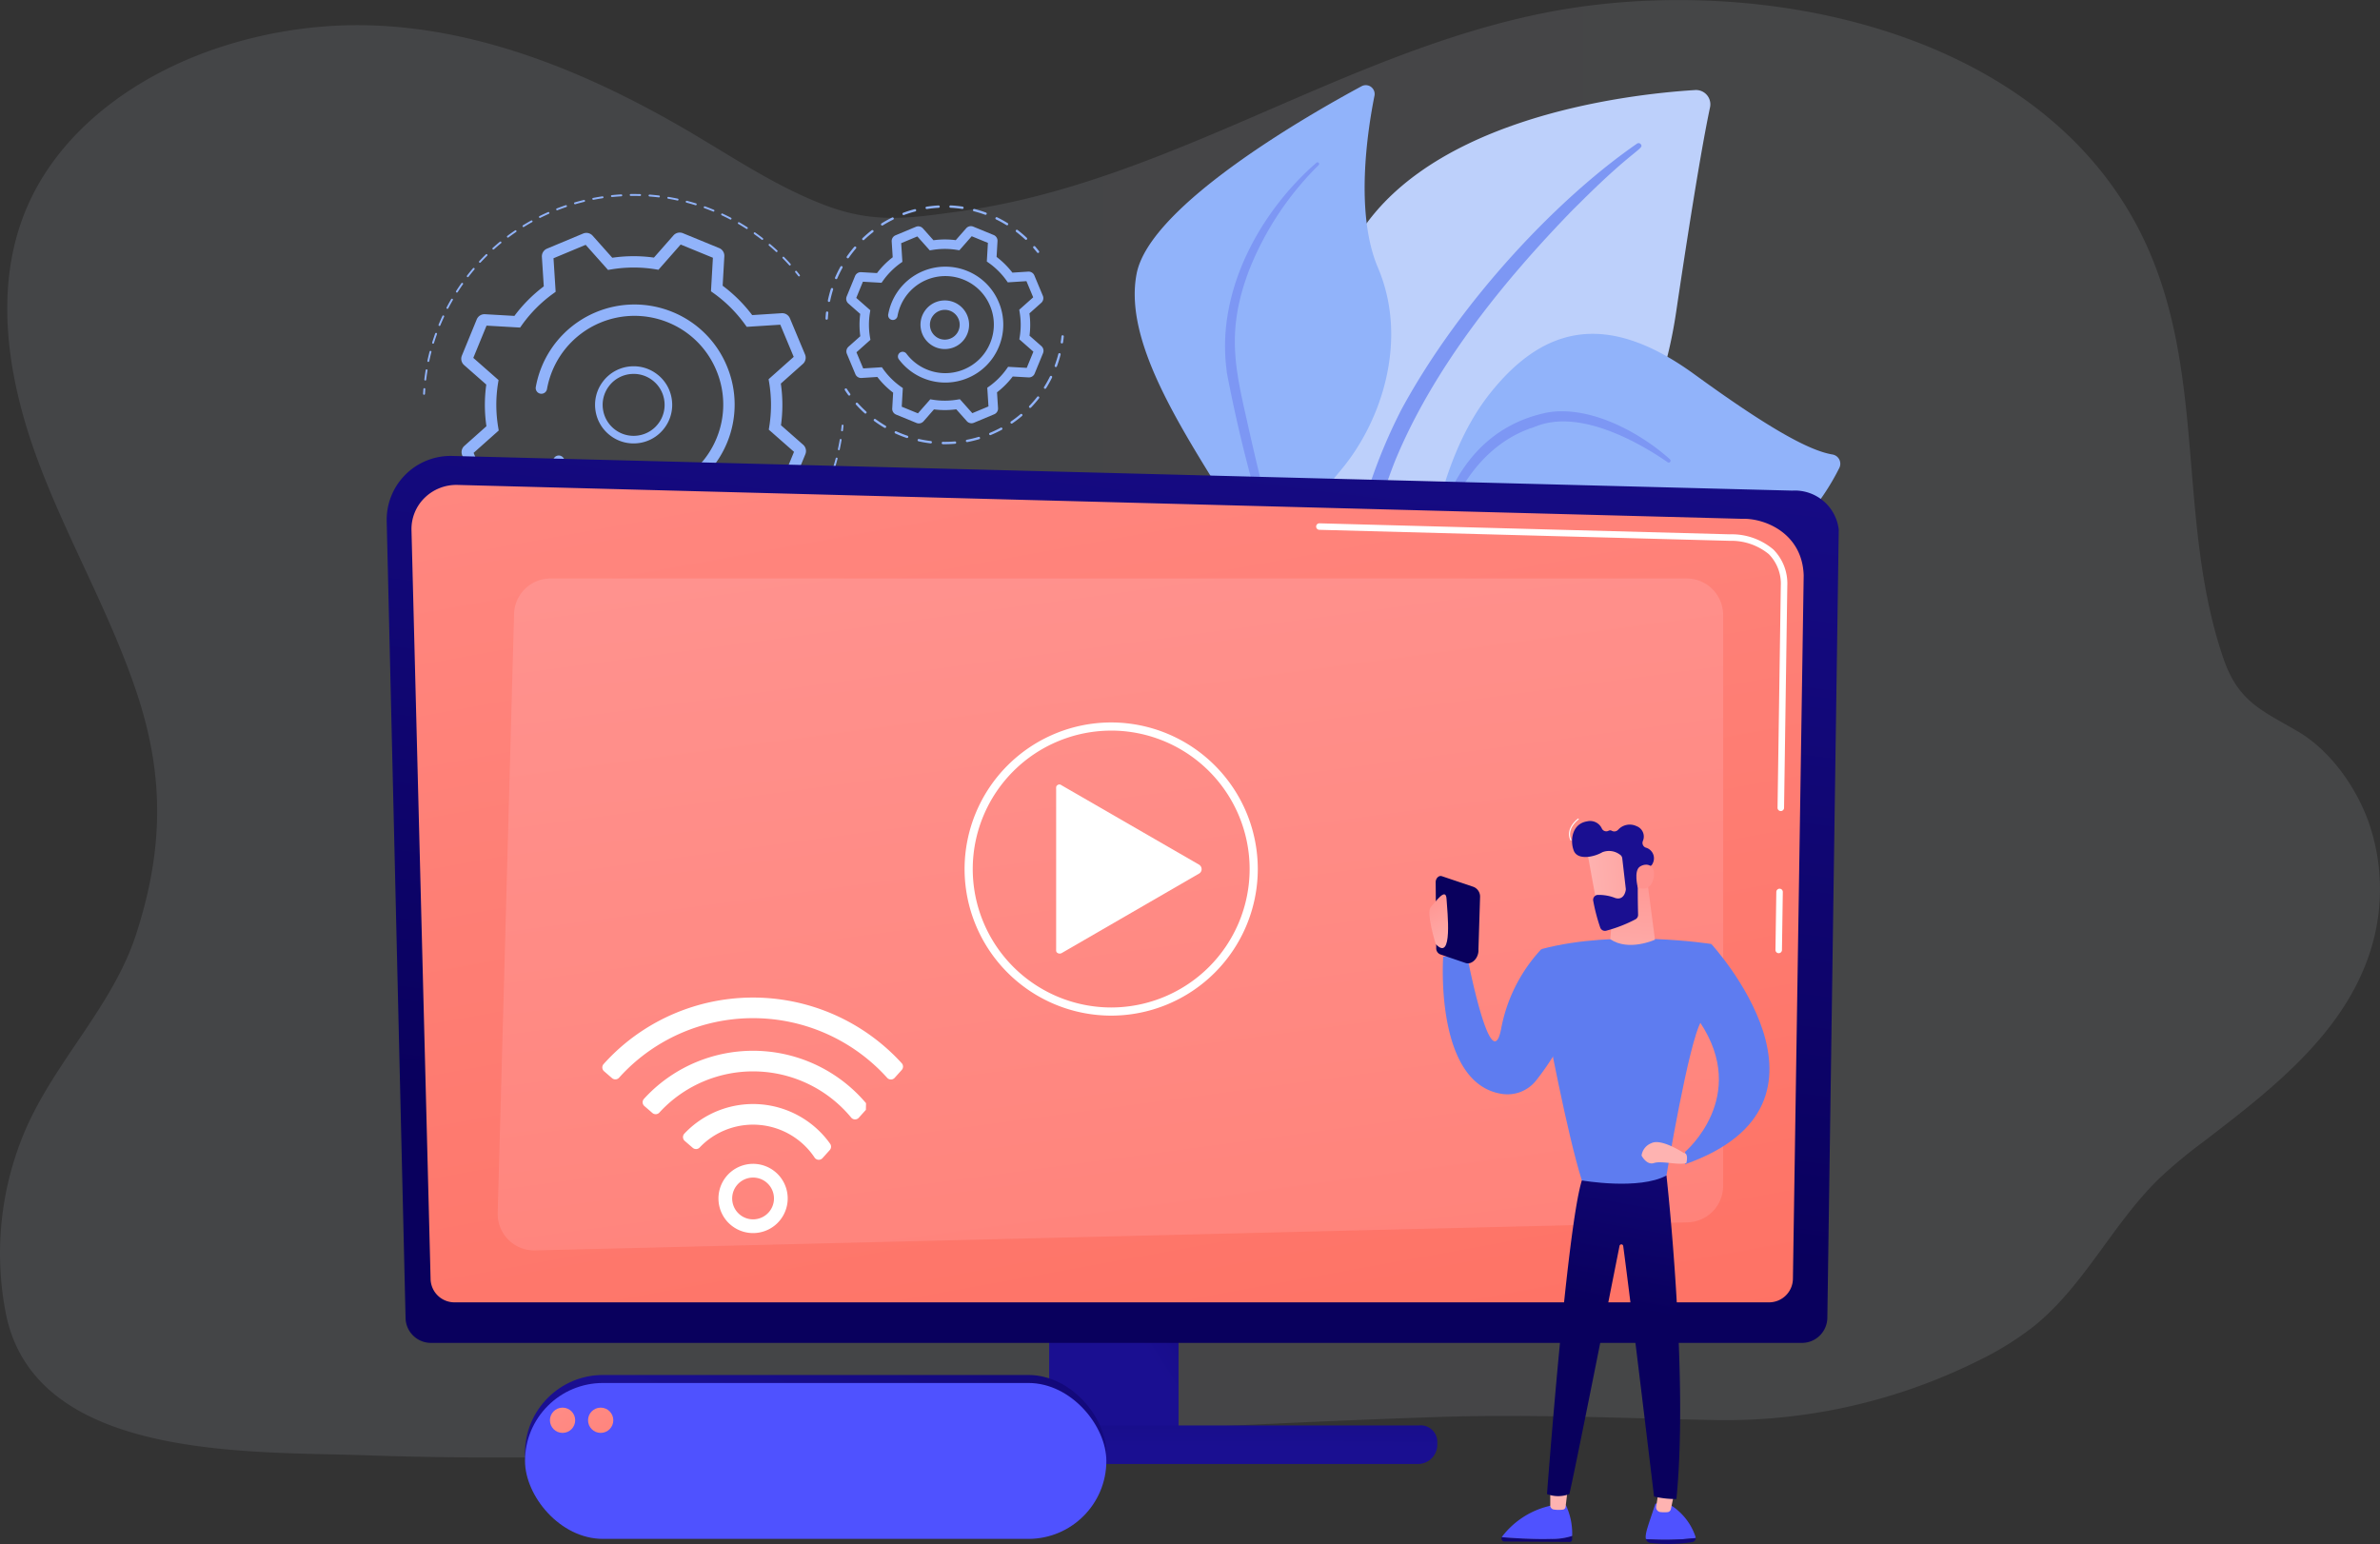 <svg xmlns="http://www.w3.org/2000/svg" xmlns:xlink="http://www.w3.org/1999/xlink" width="319.205" height="207.107" viewBox="0 0 319.205 207.107"><rect x="0" y="0" width="319.205" height="207.107" fill="#333333" stroke="none"/><defs><linearGradient id="a" y1="0.5" x2="1" y2="0.5" gradientUnits="objectBoundingBox"><stop offset="0" stop-color="#dae3fe"/><stop offset="1" stop-color="#e9effd"/></linearGradient><linearGradient id="b" x1="2.304" y1="-0.66" x2="0.79" y2="0.313" gradientUnits="objectBoundingBox"><stop offset="0" stop-color="#09005d"/><stop offset="1" stop-color="#1a0f91"/></linearGradient><linearGradient id="c" x1="1.094" y1="0.932" x2="1.317" y2="-0.163" xlink:href="#b"/><linearGradient id="d" x1="0.12" y1="-0.726" x2="0.719" y2="1.228" gradientUnits="objectBoundingBox"><stop offset="0" stop-color="#ff928e"/><stop offset="1" stop-color="#fe7062"/></linearGradient><linearGradient id="e" x1="0.719" y1="-4.947" x2="0.498" y2="0.568" xlink:href="#b"/><linearGradient id="f" x1="0.363" y1="-0.059" x2="0.964" y2="2.398" xlink:href="#d"/><linearGradient id="g" x1="1.571" y1="-0.309" x2="0.512" y2="0.491" xlink:href="#b"/><linearGradient id="h" x1="0.57" y1="-0.435" x2="0.97" y2="-5.811" gradientUnits="objectBoundingBox"><stop offset="0" stop-color="#4f52ff"/><stop offset="1" stop-color="#4042e2"/></linearGradient><linearGradient id="i" x1="-0.807" y1="-1.678" x2="4.497" y2="7.162" xlink:href="#d"/><linearGradient id="j" x1="-1.206" y1="-2.343" x2="4.098" y2="6.497" xlink:href="#d"/><linearGradient id="k" x1="0.855" y1="5.021" x2="0.914" y2="2.613" gradientUnits="objectBoundingBox"><stop offset="0" stop-color="#4042e2"/><stop offset="1" stop-color="#4f52ff"/></linearGradient><linearGradient id="l" x1="2.987" y1="-12.945" x2="-0.711" y2="11.133" xlink:href="#b"/><linearGradient id="m" x1="88.082" y1="-0.843" x2="87.576" y2="2.39" gradientUnits="objectBoundingBox"><stop offset="0" stop-color="#ff928e"/><stop offset="1" stop-color="#feb3b1"/></linearGradient><linearGradient id="n" x1="29.149" y1="-5.387" x2="26.632" y2="17.679" xlink:href="#b"/><linearGradient id="o" x1="28.542" y1="7.019" x2="28.584" y2="4.399" xlink:href="#k"/><linearGradient id="p" x1="107.312" y1="-0.224" x2="106.798" y2="2.539" xlink:href="#m"/><linearGradient id="q" x1="7.015" y1="0.914" x2="7.099" y2="-0.171" xlink:href="#b"/><linearGradient id="r" x1="0.541" y1="-0.073" x2="0.484" y2="1.325" xlink:href="#m"/><linearGradient id="s" x1="17.837" y1="-0.15" x2="16.084" y2="2.993" xlink:href="#m"/><linearGradient id="t" x1="-125.497" y1="8.251" x2="-126.156" y2="8.605" xlink:href="#b"/><linearGradient id="u" x1="0.424" y1="0.008" x2="0.6" y2="1.002" xlink:href="#m"/><linearGradient id="v" x1="2.503" y1="0.132" x2="-0.052" y2="0.564" xlink:href="#m"/><linearGradient id="w" x1="-9.498" y1="-17.883" x2="-8.472" y2="-17.883" xlink:href="#b"/><linearGradient id="x" x1="-50.246" y1="-82.117" x2="-47.127" y2="-84.493" xlink:href="#m"/></defs><g transform="translate(3083.417 -2005.066)"><path d="M-2980.067,2262.562c29.731-1.445,59.444-3.42,89.195-4.427,12.614-.427,24.854.156,37.4.4a76.066,76.066,0,0,0,35.458-8,40.659,40.659,0,0,0,7.539-4.712c6.681-5.461,10.483-13.713,16.679-19.717a65.9,65.9,0,0,1,5.874-4.882c8.779-6.726,18.091-13.891,21.951-24.253a27.363,27.363,0,0,0,.26-18.571c-1.711-4.794-5.153-9.7-9.629-12.3-4.717-2.738-7.9-3.952-9.866-9.7-6.875-20.051-1.374-41.866-13.211-60.856-15.39-24.69-51.315-30.97-77.632-25.8-27.39,5.385-50.941,22.9-78.8,26.685-6.556.891-11.271,1.651-17.789-.8-6.178-2.321-11.744-5.991-17.384-9.354-14.623-8.722-31.119-15.554-48.128-14.779a59.8,59.8,0,0,0-14.881,2.62c-11.59,3.576-22.571,11.213-27.071,22.476-4.236,10.6-2.173,22.717,1.826,33.407s9.839,20.652,13.368,31.508c3.619,11.129,3.3,20.905-.256,31.876-3.152,9.732-11.057,17.163-15.032,26.67a42.021,42.021,0,0,0-2.456,24.1c3.89,19.917,32.961,18.561,48.261,19.107C-3016.285,2263.9-2998.158,2263.441-2980.067,2262.562Z" transform="translate(0 -62.994)" opacity="0.1" fill="url(#a)"/><g transform="translate(-1299.257 7731.727)"><g transform="translate(-1608.014 -5714.589)"><path d="M24.443-5617.755s2.044-20.181,11.986-24.4,27.985-5.381,32.267-34.19c2.507-16.866,3.853-24.208,4.537-27.4a1.92,1.92,0,0,0-1.994-2.322c-8.984.554-38.35,3.785-46.768,22.5C14.494-5661.39,24.443-5617.755,24.443-5617.755Z" transform="translate(-20.03 5706.073)" fill="#bdd0fb"/><path d="M108.918-5605.522c-10.712,7.385-23.759,21.2-31.6,35.658a72.064,72.064,0,0,0-6.129,16.81,80.343,80.343,0,0,0-2.115,21.844.649.649,0,0,0,.688.607.658.658,0,0,0,.608-.675,88.957,88.957,0,0,1,6.028-31.53c5.137-12.576,14.538-24.215,23.968-33.9l.964-.949c7.275-7.262,8.6-7.155,8.086-7.79A.37.37,0,0,0,108.918-5605.522Z" transform="translate(-65.503 5612.714)" fill="#7d97f4"/></g><g transform="translate(-1631.966 -5715.239)"><path d="M-283.579-5598.659c-.731,1.553-.808-24.36-16.764-52.389-7.519-13.208-19.244-27.913-17.1-38.914,1.788-9.156,23.076-21.312,30.167-25.131a1.188,1.188,0,0,1,1.73,1.277c-.973,4.866-2.618,15.821.468,23.068,4.067,9.552.618,20.457-4.952,27.117s-8.223,10.922-2.958,24.14S-281.5-5603.071-283.579-5598.659Z" transform="translate(317.696 5715.238)" fill="#91b3fa"/><path d="M-134.727-5569.211c-7.629,6.646-13.221,17.026-12.117,27.222l.11.969A193.972,193.972,0,0,0-139-5512.5a.271.271,0,0,0,.349.16.277.277,0,0,0,.164-.339c-1.97-6.676-4.121-15.417-5.586-22.068-1.643-7.222-2.7-12.159.352-20.138a41.013,41.013,0,0,1,9.294-14.008.217.217,0,0,0,0-.308A.219.219,0,0,0-134.727-5569.211Z" transform="translate(159.091 5579.617)" fill="#7d97f4"/></g><g transform="translate(-1598.752 -5681.884)"><path d="M150.7-5182.913c-.9.513,4.812-10.125,4.966-19.333s1.7-24.966,9.308-34.619,16.261-10.8,27.487-2.64c9.355,6.8,15.162,10.2,18.519,10.751a1.261,1.261,0,0,1,.907,1.809c-2.006,4.01-7.746,13.261-17.92,12.967-12.977-.375-28.956-8.263-33.5-1.079s-3.8,11.093-3.834,14.426S156.645-5186.306,150.7-5182.913Z" transform="translate(-150.609 5244.94)" fill="#91b3fa"/><path d="M267.714-5092.02c-4.1-3.669-10.683-7.188-16.306-6.3-7.307,1.432-12.035,6.5-14.458,13.9a44.587,44.587,0,0,0-1.8,8.628.242.242,0,0,0,.476.082c.389-1.8.77-3.685,1.37-5.641,3.451-12.605,11.661-14.565,11.974-14.831.627.041,4.32-2.924,13.473,1.61a39.967,39.967,0,0,1,4.952,2.943l.009.006a.251.251,0,0,0,.35-.062A.252.252,0,0,0,267.714-5092.02Z" transform="translate(-229.15 5108.848)" fill="#7d97f4"/></g><g transform="translate(-1727.413 -5700.634)"><g transform="translate(0 0)"><g transform="translate(5.119 5.162)"><path d="M-1562.687-5390.717l-2.636-2.958a19.791,19.791,0,0,1-5.587.021l-2.615,2.972a1.124,1.124,0,0,1-1.27.3l-4.858-1.994a1.123,1.123,0,0,1-.695-1.1l.227-3.952a19.793,19.793,0,0,1-3.962-3.939l-3.953.253a1.124,1.124,0,0,1-1.108-.688l-2.026-4.845a1.124,1.124,0,0,1,.289-1.271l2.957-2.636a19.8,19.8,0,0,1-.02-5.586l-2.972-2.614a1.124,1.124,0,0,1-.3-1.271l1.993-4.858a1.124,1.124,0,0,1,1.1-.695h0l3.952.227a19.789,19.789,0,0,1,3.939-3.962l-.253-3.953a1.124,1.124,0,0,1,.688-1.108l4.845-2.025a1.124,1.124,0,0,1,1.272.289l2.636,2.958a19.809,19.809,0,0,1,5.587-.021l2.615-2.972a1.122,1.122,0,0,1,1.27-.3l4.858,1.993a1.124,1.124,0,0,1,.7,1.1l-.227,3.953a19.793,19.793,0,0,1,3.962,3.939l3.953-.253a1.123,1.123,0,0,1,1.108.688l2.026,4.845a1.124,1.124,0,0,1-.289,1.272l-2.957,2.636a19.8,19.8,0,0,1,.02,5.586l2.972,2.615a1.123,1.123,0,0,1,.3,1.27l-1.993,4.858a1.122,1.122,0,0,1-1.1.7l-3.952-.228a19.811,19.811,0,0,1-3.939,3.962l.253,3.953a1.124,1.124,0,0,1-.688,1.108l-4.845,2.025a1.117,1.117,0,0,1-.4.086A1.123,1.123,0,0,1-1562.687-5390.717Zm4.974-7.537.341-.247a18.281,18.281,0,0,0,4.182-4.206l.245-.343,4.5.258,1.775-4.325-3.385-2.978.067-.416a18.278,18.278,0,0,0-.021-5.931l-.07-.416,3.368-3-1.8-4.313-4.5.288-.247-.341a18.278,18.278,0,0,0-4.206-4.182l-.343-.245.259-4.5-4.325-1.774-2.978,3.385-.416-.067a18.259,18.259,0,0,0-5.931.021l-.416.07-3-3.368-4.313,1.8.288,4.5-.342.247a18.276,18.276,0,0,0-4.182,4.207l-.245.343-4.5-.259-1.775,4.325,3.385,2.978-.067.416a18.281,18.281,0,0,0,.022,5.932l.069.415-3.368,3,1.8,4.313,4.5-.288.247.341a18.293,18.293,0,0,0,4.206,4.182l.343.244-.258,4.5,4.325,1.775,2.978-3.385.416.067a18.288,18.288,0,0,0,5.931-.021l.416-.07,3,3.368,4.313-1.8Zm-15.461-2.769a13.416,13.416,0,0,1-5.66-4.381.764.764,0,0,1,.155-1.069.763.763,0,0,1,1.069.155,11.891,11.891,0,0,0,5.015,3.882,11.921,11.921,0,0,0,15.536-6.5,11.828,11.828,0,0,0-.03-9.113,11.83,11.83,0,0,0-6.465-6.423,11.921,11.921,0,0,0-15.536,6.5,11.988,11.988,0,0,0-.71,2.435.764.764,0,0,1-.886.617.765.765,0,0,1-.617-.887,13.528,13.528,0,0,1,.8-2.745,13.448,13.448,0,0,1,17.529-7.328,13.345,13.345,0,0,1,7.295,7.246,13.347,13.347,0,0,1,.034,10.282,13.454,13.454,0,0,1-12.1,8.33A13.364,13.364,0,0,1-1573.174-5401.023Z" transform="translate(1591.297 5436.535)" fill="#91b3fa"/></g><g transform="translate(23.063 23.107)"><path d="M-1336.189-5174.183a5.137,5.137,0,0,1-2.04-3.392,5.137,5.137,0,0,1,.956-3.841,5.141,5.141,0,0,1,4.027-2.1,5.119,5.119,0,0,1,3.206,1.012,5.135,5.135,0,0,1,2.04,3.392,5.137,5.137,0,0,1-.956,3.841,5.142,5.142,0,0,1-4.027,2.1A5.119,5.119,0,0,1-1336.189-5174.183Zm-.265-6.628a4.127,4.127,0,0,0-.768,3.085,4.127,4.127,0,0,0,1.638,2.724,4.113,4.113,0,0,0,2.574.813,4.133,4.133,0,0,0,3.235-1.683,4.126,4.126,0,0,0,.768-3.085,4.125,4.125,0,0,0-1.638-2.724,4.112,4.112,0,0,0-2.574-.812A4.129,4.129,0,0,0-1336.454-5180.811Z" transform="translate(1338.287 5183.513)" fill="#91b3fa"/></g><g transform="translate(4.556 30.934)"><g transform="translate(0 12.64)"><path d="M-1598.749-4894.151a.124.124,0,0,0,.069-.022.128.128,0,0,0,.033-.177q-.18-.261-.353-.526a.127.127,0,0,0-.176-.037.128.128,0,0,0-.037.176q.175.267.356.53A.126.126,0,0,0-1598.749-4894.151Z" transform="translate(1599.234 4894.934)" fill="#91b3fa"/></g><g transform="translate(1.106 1.915)"><path d="M-1561.364-5022.448a.127.127,0,0,1-.126-.128.123.123,0,0,1,.128-.126c.334,0,.669,0,1-.008.1,0,.187,0,.28-.009h0a.128.128,0,0,1,.131.123.127.127,0,0,1-.123.132c-.094,0-.188.008-.282.009C-1560.688-5022.447-1561.027-5022.445-1561.364-5022.448Zm2.44-.208a.128.128,0,0,1,.117-.138c.424-.034.852-.079,1.271-.132a.129.129,0,0,1,.143.11.127.127,0,0,1-.11.142c-.423.054-.855.1-1.283.133h-.007A.127.127,0,0,1-1558.924-5022.656Zm-3.73.166c-.426-.023-.859-.058-1.286-.1a.128.128,0,0,1-.114-.14.129.129,0,0,1,.14-.114c.423.043.852.077,1.274.1a.127.127,0,0,1,.12.134.128.128,0,0,1-.124.12Zm6.278-.479a.127.127,0,0,1,.1-.147c.418-.073.84-.156,1.254-.247a.127.127,0,0,1,.151.1.127.127,0,0,1-.1.151c-.418.092-.843.176-1.265.249a.062.062,0,0,1-.019,0A.127.127,0,0,1-1556.375-5022.969Zm-8.844.219c-.423-.062-.85-.136-1.271-.218a.127.127,0,0,1-.1-.149.128.128,0,0,1,.149-.1c.417.082.841.154,1.26.215a.128.128,0,0,1,.107.145.128.128,0,0,1-.123.108Zm11.354-.76a.128.128,0,0,1,.09-.156c.411-.11.824-.231,1.226-.359a.127.127,0,0,1,.16.083.128.128,0,0,1-.083.16c-.406.129-.823.251-1.237.363a.125.125,0,0,1-.03,0A.127.127,0,0,1-1553.866-5023.51Zm-13.885.267c-.415-.1-.835-.213-1.246-.334a.126.126,0,0,1-.086-.157.127.127,0,0,1,.158-.087c.408.119.823.23,1.235.33a.128.128,0,0,1,.094.154.127.127,0,0,1-.12.1A.129.129,0,0,1-1567.751-5023.243Zm16.335-1.034a.127.127,0,0,1,.075-.164c.4-.146.8-.3,1.188-.469a.127.127,0,0,1,.167.067.127.127,0,0,1-.068.167c-.394.166-.8.325-1.2.474a.132.132,0,0,1-.041.008A.128.128,0,0,1-1551.416-5024.277Zm-18.811.31c-.4-.139-.811-.289-1.21-.447a.127.127,0,0,1-.072-.165.127.127,0,0,1,.165-.072c.4.156.8.306,1.2.442a.127.127,0,0,1,.079.162.128.128,0,0,1-.117.086A.142.142,0,0,1-1570.227-5023.967Zm21.181-1.3a.128.128,0,0,1,.06-.17c.383-.183.767-.376,1.14-.576a.128.128,0,0,1,.172.052.127.127,0,0,1-.052.172c-.377.2-.765.4-1.151.581a.121.121,0,0,1-.051.013A.128.128,0,0,1-1549.047-5025.263Zm-23.58.348c-.391-.175-.782-.362-1.165-.555a.128.128,0,0,1-.056-.171.127.127,0,0,1,.171-.056c.379.191.767.376,1.154.55a.128.128,0,0,1,.064.169.128.128,0,0,1-.113.075A.117.117,0,0,1-1572.626-5024.915Zm25.849-1.546a.128.128,0,0,1,.044-.175c.366-.217.73-.445,1.083-.678a.128.128,0,0,1,.176.036.128.128,0,0,1-.036.177c-.356.234-.724.464-1.093.684a.124.124,0,0,1-.062.018A.128.128,0,0,1-1546.777-5026.461Zm-28.151.383c-.372-.21-.745-.432-1.109-.659a.128.128,0,0,1-.041-.176.127.127,0,0,1,.176-.04c.36.225.73.445,1.1.653a.127.127,0,0,1,.049.173.129.129,0,0,1-.108.065A.127.127,0,0,1-1574.928-5026.078Zm30.3-1.784a.128.128,0,0,1,.028-.178c.344-.249.685-.509,1.016-.773a.127.127,0,0,1,.179.02.128.128,0,0,1-.02.179c-.334.267-.679.53-1.025.781a.123.123,0,0,1-.071.024A.127.127,0,0,1-1544.627-5027.862Zm-32.488.416q-.382-.264-.759-.543l-.286-.214a.128.128,0,0,1-.025-.179.127.127,0,0,1,.178-.024l.284.212q.373.276.752.538a.127.127,0,0,1,.032.177.127.127,0,0,1-.1.055A.13.13,0,0,1-1577.115-5027.446Zm34.5-2.007a.127.127,0,0,1,.012-.18c.318-.279.634-.569.941-.863a.127.127,0,0,1,.18,0,.127.127,0,0,1,0,.18c-.309.3-.628.591-.949.872a.127.127,0,0,1-.08.032A.126.126,0,0,1-1542.616-5029.454Zm-36.554.448c-.328-.273-.656-.559-.972-.847a.127.127,0,0,1-.008-.179.126.126,0,0,1,.18-.009c.314.286.638.569.964.839a.127.127,0,0,1,.017.179.128.128,0,0,1-.095.046A.126.126,0,0,1-1579.17-5029.006Zm38.412-2.218a.127.127,0,0,1,0-.18c.293-.308.582-.627.859-.947a.127.127,0,0,1,.179-.013.127.127,0,0,1,.013.18c-.28.323-.571.645-.867.956a.126.126,0,0,1-.089.04A.126.126,0,0,1-1540.758-5031.224Zm-40.317.48c-.3-.3-.6-.617-.891-.933a.127.127,0,0,1,.008-.18.128.128,0,0,1,.18.008c.286.313.583.624.883.924a.128.128,0,0,1,0,.181.128.128,0,0,1-.087.037A.129.129,0,0,1-1581.075-5030.743Zm42.007-2.413a.127.127,0,0,1-.021-.179q.284-.359.559-.73.107-.145.212-.29a.127.127,0,0,1,.178-.029.127.127,0,0,1,.029.178c-.071.1-.142.2-.214.293q-.277.375-.564.737a.127.127,0,0,1-.1.048A.127.127,0,0,1-1539.068-5033.156Zm-43.746.509c-.274-.329-.544-.669-.8-1.01a.128.128,0,0,1,.025-.179.128.128,0,0,1,.178.024c.256.339.524.675.795,1a.128.128,0,0,1-.016.18.131.131,0,0,1-.078.029A.127.127,0,0,1-1582.814-5032.647Zm45.257-2.586a.128.128,0,0,1-.037-.177c.233-.355.46-.721.675-1.086a.128.128,0,0,1,.174-.045.128.128,0,0,1,.045.175c-.218.368-.447.737-.682,1.1a.128.128,0,0,1-.1.058A.128.128,0,0,1-1537.558-5035.233Zm1.317-2.206a.127.127,0,0,1-.053-.172c.2-.375.392-.76.574-1.143a.127.127,0,0,1,.169-.061.127.127,0,0,1,.061.169c-.183.387-.378.775-.579,1.153a.127.127,0,0,1-.109.067A.121.121,0,0,1-1536.241-5037.439Zm1.11-2.316a.127.127,0,0,1-.068-.167c.165-.393.322-.793.467-1.19a.127.127,0,0,1,.163-.076.127.127,0,0,1,.076.163c-.146.4-.3.805-.471,1.2a.129.129,0,0,1-.114.078A.132.132,0,0,1-1535.131-5039.755Zm.893-2.408a.128.128,0,0,1-.083-.16c.127-.4.247-.818.355-1.228a.127.127,0,0,1,.156-.091.128.128,0,0,1,.091.156c-.11.414-.23.831-.358,1.239a.128.128,0,0,1-.118.09A.153.153,0,0,1-1534.238-5042.163Zm.668-2.479a.128.128,0,0,1-.1-.151c.09-.415.171-.837.241-1.256a.127.127,0,0,1,.147-.1.127.127,0,0,1,.1.146c-.071.422-.153.848-.243,1.267a.127.127,0,0,1-.121.1A.129.129,0,0,1-1533.57-5044.643Z" transform="translate(1583.642 5046.156)" fill="#91b3fa"/></g><g transform="translate(51.506)"><path d="M-872.892-5072.267a.127.127,0,0,0,.123-.112q.038-.318.07-.635a.127.127,0,0,0-.114-.14.128.128,0,0,0-.139.114q-.031.315-.069.63a.127.127,0,0,0,.111.142Z" transform="translate(873.022 5073.154)" fill="#91b3fa"/></g></g><g transform="translate(49.887 10.298)"><path d="M-959.553-5363.369a.125.125,0,0,0,.075-.027.127.127,0,0,0,.022-.178q-.2-.252-.4-.5a.127.127,0,0,0-.179-.018.127.127,0,0,0-.018.179q.2.245.4.494A.127.127,0,0,0-959.553-5363.369Z" transform="translate(960.082 5364.12)" fill="#91b3fa"/></g><g transform="translate(0.164)"><path d="M-1661.048-5484.3a.128.128,0,0,1-.111-.142c.05-.419.111-.842.18-1.257a.127.127,0,0,1,.146-.1.127.127,0,0,1,.1.146c-.068.412-.128.831-.178,1.246a.127.127,0,0,1-.123.112Zm.4-2.5a.127.127,0,0,1-.1-.151c.088-.413.186-.828.292-1.236a.127.127,0,0,1,.155-.091.127.127,0,0,1,.091.155c-.105.4-.2.816-.29,1.224a.127.127,0,0,1-.121.1Zm.626-2.448a.128.128,0,0,1-.084-.16c.125-.4.261-.809.4-1.2a.127.127,0,0,1,.163-.077.127.127,0,0,1,.077.163c-.141.392-.275.793-.4,1.193a.127.127,0,0,1-.118.089A.119.119,0,0,1-1660.019-5489.239Zm.845-2.383a.127.127,0,0,1-.069-.166c.16-.388.331-.779.51-1.163a.127.127,0,0,1,.169-.062.127.127,0,0,1,.062.169c-.177.38-.347.768-.505,1.153a.127.127,0,0,1-.115.079A.121.121,0,0,1-1659.173-5491.622Zm1.057-2.3a.127.127,0,0,1-.054-.172c.195-.373.4-.748.613-1.112a.127.127,0,0,1,.174-.046.127.127,0,0,1,.046.174c-.21.361-.414.732-.607,1.1a.128.128,0,0,1-.11.068A.128.128,0,0,1-1658.116-5493.918Zm1.259-2.192a.128.128,0,0,1-.038-.176c.227-.354.466-.708.709-1.053a.128.128,0,0,1,.177-.031.128.128,0,0,1,.031.178c-.242.342-.478.693-.7,1.044a.126.126,0,0,1-.1.059A.125.125,0,0,1-1656.858-5496.11Zm1.449-2.072a.127.127,0,0,1-.023-.179c.258-.333.527-.665.8-.986a.128.128,0,0,1,.179-.015.128.128,0,0,1,.015.18c-.27.318-.536.646-.792.978a.127.127,0,0,1-.1.049A.126.126,0,0,1-1655.408-5498.182Zm43.18-1.581c-.279-.311-.569-.618-.862-.916a.127.127,0,0,1,0-.18.127.127,0,0,1,.18,0c.3.3.588.611.87.924a.127.127,0,0,1-.01.18.131.131,0,0,1-.082.033A.127.127,0,0,1-1612.228-5499.763Zm-41.555-.354a.127.127,0,0,1-.007-.18c.288-.31.585-.616.884-.911a.127.127,0,0,1,.18,0,.127.127,0,0,1,0,.18c-.3.292-.591.6-.876.9a.128.128,0,0,1-.09.041A.127.127,0,0,1-1653.783-5500.116Zm39.79-1.438c-.306-.284-.623-.564-.941-.835a.127.127,0,0,1-.015-.179.126.126,0,0,1,.179-.015c.321.272.641.556.949.842a.127.127,0,0,1,.007.18.127.127,0,0,1-.09.041A.126.126,0,0,1-1613.993-5501.555Zm-38-.342a.127.127,0,0,1,.01-.18c.313-.281.636-.56.961-.827a.127.127,0,0,1,.179.018.128.128,0,0,1-.018.18c-.322.265-.643.54-.953.819a.131.131,0,0,1-.082.032A.127.127,0,0,1-1651.992-5501.9Zm36.081-1.285q-.253-.2-.511-.387t-.5-.362a.128.128,0,0,1-.031-.178.127.127,0,0,1,.177-.03q.254.179.506.366t.515.39a.127.127,0,0,1,.023.179.129.129,0,0,1-.1.049A.129.129,0,0,1-1615.911-5503.182Zm-34.138-.326a.127.127,0,0,1,.026-.178c.336-.252.683-.5,1.032-.737a.127.127,0,0,1,.177.034.127.127,0,0,1-.033.177c-.346.236-.69.481-1.023.73a.13.13,0,0,1-.073.025A.128.128,0,0,1-1650.049-5503.508Zm32.082-1.126c-.352-.226-.713-.447-1.074-.656a.127.127,0,0,1-.046-.174.127.127,0,0,1,.174-.046c.364.211.729.434,1.083.662a.127.127,0,0,1,.038.176.126.126,0,0,1-.1.058A.124.124,0,0,1-1617.967-5504.634Zm-30-.3a.127.127,0,0,1,.042-.175c.359-.222.728-.437,1.095-.641a.127.127,0,0,1,.173.049.127.127,0,0,1-.05.173c-.364.2-.729.416-1.085.636a.13.13,0,0,1-.063.019A.128.128,0,0,1-1647.968-5504.937Zm27.825-.959c-.371-.194-.751-.381-1.128-.557a.127.127,0,0,1-.062-.169.128.128,0,0,1,.169-.062c.381.177.764.367,1.138.562a.128.128,0,0,1,.054.172.126.126,0,0,1-.11.068A.122.122,0,0,1-1620.142-5505.9Zm-25.623-.277a.128.128,0,0,1,.057-.171c.377-.187.763-.369,1.149-.54a.127.127,0,0,1,.168.065.128.128,0,0,1-.065.168c-.382.169-.765.349-1.138.535a.139.139,0,0,1-.053.013A.127.127,0,0,1-1645.766-5506.174Zm23.343-.786c-.387-.16-.782-.312-1.174-.453a.128.128,0,0,1-.077-.163.127.127,0,0,1,.163-.076c.4.142.794.3,1.184.457a.127.127,0,0,1,.069.167.127.127,0,0,1-.115.078A.114.114,0,0,1-1622.423-5506.959Zm-21.038-.248a.127.127,0,0,1,.072-.165c.393-.153.794-.3,1.192-.435a.127.127,0,0,1,.161.08.128.128,0,0,1-.08.162c-.395.134-.792.279-1.182.431a.134.134,0,0,1-.043.009A.128.128,0,0,1-1643.461-5507.207Zm18.671-.6c-.4-.124-.807-.24-1.21-.345a.127.127,0,0,1-.091-.155.127.127,0,0,1,.155-.091c.406.106.817.223,1.221.348a.127.127,0,0,1,.084.159.127.127,0,0,1-.118.09A.149.149,0,0,1-1624.79-5507.812Zm-16.283-.219a.127.127,0,0,1,.087-.157c.4-.117.816-.228,1.227-.327a.127.127,0,0,1,.154.094.127.127,0,0,1-.094.154c-.407.1-.816.208-1.215.324a.125.125,0,0,1-.032,0A.127.127,0,0,1-1641.072-5508.03Zm13.849-.416c-.409-.087-.825-.166-1.236-.234a.127.127,0,0,1-.1-.146.127.127,0,0,1,.146-.1c.415.068.834.148,1.247.236a.127.127,0,0,1,.1.151.128.128,0,0,1-.121.1Zm-11.4-.19a.127.127,0,0,1,.1-.149c.412-.081.833-.154,1.251-.216a.127.127,0,0,1,.145.107.127.127,0,0,1-.107.145c-.414.063-.831.134-1.24.214a.08.08,0,0,1-.021,0A.127.127,0,0,1-1638.62-5508.636Zm8.915-.223c-.415-.05-.836-.091-1.252-.122a.128.128,0,0,1-.117-.137.128.128,0,0,1,.136-.117c.42.031.845.073,1.264.123a.128.128,0,0,1,.111.142.128.128,0,0,1-.123.112Zm-6.417-.162a.127.127,0,0,1,.113-.14c.42-.044.845-.079,1.265-.1a.125.125,0,0,1,.135.119.127.127,0,0,1-.119.135c-.416.024-.838.06-1.254.1h-.01A.128.128,0,0,1-1636.122-5509.021Zm3.909-.026c-.417-.013-.841-.016-1.258-.01a.127.127,0,0,1-.129-.125.127.127,0,0,1,.124-.129h0c.421-.006.848,0,1.269.01a.127.127,0,0,1,.123.131.127.127,0,0,1-.124.123Z" transform="translate(1661.16 5509.315)" fill="#91b3fa"/></g><g transform="translate(0 26.036)"><path d="M-1663.336-5141.329a.127.127,0,0,0,.124-.121c.011-.21.024-.421.04-.631a.127.127,0,0,0-.117-.137.128.128,0,0,0-.137.117q-.024.319-.04.638a.127.127,0,0,0,.121.133Z" transform="translate(1663.466 5142.218)" fill="#91b3fa"/></g></g><g transform="translate(53.973 1.523)"><g transform="translate(2.77 2.776)"><path d="M-847.229-5422.536l-1.414-1.586a11.393,11.393,0,0,1-2.99.011l-1.4,1.6a.837.837,0,0,1-.944.22l-2.738-1.124a.834.834,0,0,1-.516-.82l.122-2.12a11.37,11.37,0,0,1-2.12-2.107l-2.12.136a.827.827,0,0,1-.825-.512l-1.141-2.73a.837.837,0,0,1,.215-.947l1.586-1.413a11.367,11.367,0,0,1-.011-2.99l-1.594-1.4a.836.836,0,0,1-.221-.944l1.124-2.738a.837.837,0,0,1,.82-.517l2.121.122a11.368,11.368,0,0,1,2.108-2.121l-.136-2.12a.836.836,0,0,1,.511-.824l2.731-1.142a.835.835,0,0,1,.946.215l1.414,1.586a11.373,11.373,0,0,1,2.99-.011l1.4-1.594a.836.836,0,0,1,.944-.221l2.738,1.124a.834.834,0,0,1,.517.82l-.122,2.12a11.334,11.334,0,0,1,2.12,2.108l2.121-.136a.839.839,0,0,1,.823.511l1.141,2.73a.836.836,0,0,1-.215.946l-1.586,1.414a11.358,11.358,0,0,1,.011,2.99l1.594,1.4a.836.836,0,0,1,.221.944l-1.124,2.738a.833.833,0,0,1-.821.517l-2.12-.122a11.356,11.356,0,0,1-2.108,2.121l.136,2.12a.834.834,0,0,1-.511.825l-2.731,1.142a.839.839,0,0,1-.3.064A.839.839,0,0,1-847.229-5422.536Zm2.745-4.481.283-.2a10.1,10.1,0,0,0,2.311-2.324l.2-.284,2.5.144.891-2.171-1.884-1.657.055-.345a10.109,10.109,0,0,0-.012-3.278l-.058-.344,1.874-1.67-.906-2.166-2.505.161-.2-.283a10.1,10.1,0,0,0-2.325-2.312l-.284-.2.144-2.5-2.171-.891-1.657,1.884-.344-.055a10.088,10.088,0,0,0-3.278.012l-.344.058-1.67-1.874-2.166.905.16,2.505-.283.2a10.108,10.108,0,0,0-2.311,2.325l-.2.284-2.5-.144-.891,2.172,1.884,1.656-.055.345a10.108,10.108,0,0,0,.012,3.278l.058.344-1.874,1.67.905,2.166,2.505-.16.2.283a10.1,10.1,0,0,0,2.325,2.311l.284.2-.144,2.5,2.171.891,1.657-1.883.345.055a10.1,10.1,0,0,0,3.278-.012l.344-.058,1.67,1.874,2.166-.905Zm-8.583-1.276a7.758,7.758,0,0,1-3.275-2.535.633.633,0,0,1,.129-.886.633.633,0,0,1,.885.129,6.5,6.5,0,0,0,2.742,2.122,6.464,6.464,0,0,0,4.982-.017,6.467,6.467,0,0,0,3.511-3.534,6.467,6.467,0,0,0-.016-4.982,6.467,6.467,0,0,0-3.534-3.511,6.517,6.517,0,0,0-8.494,3.551,6.517,6.517,0,0,0-.388,1.331.632.632,0,0,1-.734.511.632.632,0,0,1-.511-.733,7.817,7.817,0,0,1,.463-1.589,7.784,7.784,0,0,1,10.144-4.241,7.726,7.726,0,0,1,4.221,4.194,7.723,7.723,0,0,1,.02,5.95,7.723,7.723,0,0,1-4.194,4.221,7.755,7.755,0,0,1-2.8.6A7.752,7.752,0,0,1-853.067-5428.293Z" transform="translate(863.407 5448.698)" fill="#91b3fa"/></g><g transform="translate(12.741 12.748)"><path d="M-721.5-5302.222a3.24,3.24,0,0,1-1.286-2.138,3.239,3.239,0,0,1,.6-2.422,3.242,3.242,0,0,1,2.539-1.321,3.23,3.23,0,0,1,2.021.638,3.265,3.265,0,0,1,.683,4.561,3.242,3.242,0,0,1-2.539,1.321A3.231,3.231,0,0,1-721.5-5302.222Zm.334-3.808a1.983,1.983,0,0,0-.369,1.482,1.982,1.982,0,0,0,.787,1.309,1.972,1.972,0,0,0,1.237.391,1.985,1.985,0,0,0,1.555-.809,2,2,0,0,0-.418-2.791,1.972,1.972,0,0,0-1.237-.391A1.983,1.983,0,0,0-721.164-5306.03Z" transform="translate(722.82 5308.104)" fill="#91b3fa"/></g><g transform="translate(2.568 17.419)"><g transform="translate(0 7.125)"><path d="M-865.64-5140.822a.156.156,0,0,0,.089-.031.158.158,0,0,0,.035-.221q-.231-.317-.445-.643a.157.157,0,0,0-.219-.046.158.158,0,0,0-.046.219q.218.333.454.656A.159.159,0,0,0-865.64-5140.822Z" transform="translate(866.252 5141.789)" fill="#91b3fa"/></g><g transform="translate(1.476 2.395)"><path d="M-833.753-5196.25a.158.158,0,0,1-.156-.161.161.161,0,0,1,.161-.156,15.791,15.791,0,0,0,1.612-.056.156.156,0,0,1,.171.144.158.158,0,0,1-.144.171c-.319.028-.646.046-.97.055Q-833.416-5196.245-833.753-5196.25Zm-1.642-.111a15.993,15.993,0,0,1-1.622-.278.159.159,0,0,1-.12-.189.158.158,0,0,1,.189-.119,15.765,15.765,0,0,0,1.59.273.158.158,0,0,1,.138.176.158.158,0,0,1-.153.139Zm4.731-.3a.157.157,0,0,1,.126-.185,15.981,15.981,0,0,0,1.567-.383.157.157,0,0,1,.2.106.158.158,0,0,1-.106.2,16.183,16.183,0,0,1-1.6.39l-.026,0A.158.158,0,0,1-830.664-5196.659Zm-7.938-.425a16.1,16.1,0,0,1-1.53-.606.158.158,0,0,1-.078-.209.158.158,0,0,1,.209-.078,15.86,15.86,0,0,0,1.5.594.158.158,0,0,1,.1.2.158.158,0,0,1-.146.108A.153.153,0,0,1-838.6-5197.084Zm11.065-.477a.158.158,0,0,1,.085-.207,15.566,15.566,0,0,0,1.456-.694.159.159,0,0,1,.214.064.159.159,0,0,1-.064.215,16.035,16.035,0,0,1-1.485.707.145.145,0,0,1-.057.012A.158.158,0,0,1-827.537-5197.561Zm-14.055-.89a16.16,16.16,0,0,1-1.374-.906.158.158,0,0,1-.034-.221.158.158,0,0,1,.221-.034,15.98,15.98,0,0,0,1.348.889.157.157,0,0,1,.056.216.157.157,0,0,1-.132.078A.155.155,0,0,1-841.592-5198.451Zm16.932-.63a.158.158,0,0,1,.041-.22,15.709,15.709,0,0,0,1.282-.978.158.158,0,0,1,.223.019.158.158,0,0,1-.018.223,15.849,15.849,0,0,1-1.308,1,.146.146,0,0,1-.085.027A.157.157,0,0,1-824.66-5199.081Zm-19.582-1.314a16.115,16.115,0,0,1-1.163-1.165.158.158,0,0,1,.012-.223.157.157,0,0,1,.223.011,15.568,15.568,0,0,0,1.14,1.142.158.158,0,0,1,.011.224.156.156,0,0,1-.113.052A.155.155,0,0,1-844.242-5200.4Zm22.085-.764a.158.158,0,0,1,0-.224,15.88,15.88,0,0,0,1.056-1.219.157.157,0,0,1,.222-.028.158.158,0,0,1,.027.222,16.187,16.187,0,0,1-1.077,1.244.159.159,0,0,1-.11.048A.158.158,0,0,1-822.157-5201.159Zm2.028-2.546a.158.158,0,0,1-.05-.218,15.777,15.777,0,0,0,.788-1.408.159.159,0,0,1,.212-.071.158.158,0,0,1,.072.212,16.128,16.128,0,0,1-.8,1.436.157.157,0,0,1-.13.074A.154.154,0,0,1-820.129-5203.705Zm1.471-2.9a.158.158,0,0,1-.093-.2,15.622,15.622,0,0,0,.483-1.539.159.159,0,0,1,.193-.113.158.158,0,0,1,.114.192,15.954,15.954,0,0,1-.492,1.57.158.158,0,0,1-.144.1A.147.147,0,0,1-818.658-5206.608Z" transform="translate(845.445 5208.468)" fill="#91b3fa"/></g><g transform="translate(28.974)"><path d="M-457.569-5241.143a.158.158,0,0,0,.152-.135q.059-.4.1-.792a.158.158,0,0,0-.142-.173.159.159,0,0,0-.173.142q-.038.389-.1.776a.158.158,0,0,0,.133.18Z" transform="translate(457.731 5242.242)" fill="#91b3fa"/></g></g><g transform="translate(27.841 5.457)"><path d="M-509.249-5409.978a.157.157,0,0,0,.093-.034.158.158,0,0,0,.027-.222q-.245-.313-.508-.616a.158.158,0,0,0-.223-.016.159.159,0,0,0-.016.224q.257.3.5.6A.159.159,0,0,0-509.249-5409.978Z" transform="translate(509.914 5410.904)" fill="#91b3fa"/></g><g transform="translate(0.306)"><path d="M-898.015-5474.9a.158.158,0,0,1-.123-.187,15.988,15.988,0,0,1,.408-1.567.158.158,0,0,1,.2-.1.157.157,0,0,1,.1.2,15.769,15.769,0,0,0-.4,1.536.157.157,0,0,1-.151.126A.152.152,0,0,1-898.015-5474.9Zm.932-3.063a.157.157,0,0,1-.083-.208,16.108,16.108,0,0,1,.716-1.453.158.158,0,0,1,.215-.061.158.158,0,0,1,.061.215,15.762,15.762,0,0,0-.7,1.424.157.157,0,0,1-.141.095A.146.146,0,0,1-897.082-5477.965Zm1.531-2.812a.158.158,0,0,1-.039-.22q.128-.184.262-.365c.232-.313.477-.622.729-.915a.158.158,0,0,1,.223-.017.158.158,0,0,1,.017.223c-.247.288-.487.589-.714.9q-.132.178-.257.358a.156.156,0,0,1-.126.067A.157.157,0,0,1-895.551-5480.777Zm23.883-2.492c-.383-.359-.79-.705-1.21-1.027a.158.158,0,0,1-.029-.222.158.158,0,0,1,.222-.029c.428.328.843.681,1.234,1.048a.158.158,0,0,1,.007.224.157.157,0,0,1-.111.05A.156.156,0,0,1-871.668-5483.27Zm-21.822.041a.158.158,0,0,1,.005-.224,15.967,15.967,0,0,1,1.227-1.055.158.158,0,0,1,.222.028.158.158,0,0,1-.028.222,15.693,15.693,0,0,0-1.2,1.034.156.156,0,0,1-.105.043A.153.153,0,0,1-893.49-5483.229Zm19.307-1.971a15.688,15.688,0,0,0-1.39-.767.159.159,0,0,1-.073-.212.158.158,0,0,1,.211-.073,16.031,16.031,0,0,1,1.418.783.158.158,0,0,1,.051.218.158.158,0,0,1-.13.074A.157.157,0,0,1-874.184-5485.2Zm-16.8-.016a.158.158,0,0,1,.05-.218,15.933,15.933,0,0,1,1.415-.786.158.158,0,0,1,.212.072.158.158,0,0,1-.072.212,15.578,15.578,0,0,0-1.387.771.159.159,0,0,1-.08.024A.157.157,0,0,1-890.981-5485.215Zm13.947-1.373a15.565,15.565,0,0,0-1.516-.471.158.158,0,0,1-.114-.192.158.158,0,0,1,.192-.114,15.905,15.905,0,0,1,1.547.48.158.158,0,0,1,.094.2.158.158,0,0,1-.144.1A.163.163,0,0,1-877.034-5486.588Zm-11.088-.066a.158.158,0,0,1,.093-.2c.5-.187,1.024-.35,1.544-.485a.158.158,0,0,1,.193.113.158.158,0,0,1-.113.193,15.736,15.736,0,0,0-1.514.476.144.144,0,0,1-.051.01A.158.158,0,0,1-888.121-5486.654Zm8.016-.718a15.561,15.561,0,0,0-1.579-.155.159.159,0,0,1-.15-.166.156.156,0,0,1,.165-.15c.537.026,1.079.079,1.611.159a.157.157,0,0,1,.133.179.158.158,0,0,1-.152.135Zm-4.925-.118a.159.159,0,0,1,.132-.181c.532-.082,1.073-.139,1.61-.167a.158.158,0,0,1,.166.149.158.158,0,0,1-.149.166,15.858,15.858,0,0,0-1.579.164l-.02,0A.159.159,0,0,1-885.031-5487.49Z" transform="translate(898.141 5487.844)" fill="#91b3fa"/></g><g transform="translate(0 14.228)"><path d="M-902.3-5286.131a.158.158,0,0,0,.154-.15q.02-.39.06-.78a.158.158,0,0,0-.141-.173.159.159,0,0,0-.173.141q-.04.4-.061.8a.158.158,0,0,0,.15.166Z" transform="translate(902.458 5287.234)" fill="#91b3fa"/></g></g></g><g transform="translate(-1732.295 -5665.508)"><rect width="17.353" height="17.353" transform="translate(88.848 115.51)" fill="url(#b)"/><g transform="translate(0 0)"><path d="M-1729.767-4898.485a3.409,3.409,0,0,0,3.4,3.4h183.89a3.409,3.409,0,0,0,3.4-3.4l1.53-105.676a5.922,5.922,0,0,0-6.236-5.242l-179.718-4.65a8.58,8.58,0,0,0-6.278,2.5,8.56,8.56,0,0,0-2.516,6.266Z" transform="translate(1732.295 5014.057)" fill="url(#c)"/><path d="M-1682.9-4852.687a3.2,3.2,0,0,0,3.217,3.164H-1503.4a3.2,3.2,0,0,0,3.217-3.164l1.444-94.333c-.17-5.677-5.231-7.717-8.3-7.6l-172.248-4.544a6.072,6.072,0,0,0-4.41,1.727,5.863,5.863,0,0,0-1.763,4.334Z" transform="translate(1688.784 4963.056)" fill="url(#d)"/><g transform="translate(124.658 9.042)"><path d="M894.341-4186.928h-.006a.436.436,0,0,1-.43-.443l.114-7.78a.448.448,0,0,1,.442-.43.436.436,0,0,1,.43.443l-.114,7.78A.436.436,0,0,1,894.341-4186.928Z" transform="translate(-832.304 4244.587)" fill="#fff"/><path d="M87.662-4847.968h-.007a.436.436,0,0,1-.43-.442l.438-29.8a5.63,5.63,0,0,0-1.608-4.217,7.927,7.927,0,0,0-5.237-1.789l-55.05-1.476a.436.436,0,0,1-.424-.447.436.436,0,0,1,.436-.425h.012l55.02,1.476a8.651,8.651,0,0,1,5.847,2.03,6.474,6.474,0,0,1,1.877,4.851L88.1-4848.4A.436.436,0,0,1,87.662-4847.968Z" transform="translate(-25.345 4886.562)" fill="#fff"/></g></g><path d="M-888.348-3180.413h-81.64a2.817,2.817,0,0,0-2.914,2.8,2.381,2.381,0,0,0,2.477,2.361h82.077a2.586,2.586,0,0,0,2.493-2.587v-.437A2.221,2.221,0,0,0-888.348-3180.413Z" transform="translate(1026.761 3310.462)" fill="url(#e)"/><g transform="translate(14.885 16.435)"><path d="M-1517.414-4692.2l154.567-3.763a4.893,4.893,0,0,0,4.775-4.892v-76.581a4.894,4.894,0,0,0-4.894-4.894h-152.373a4.894,4.894,0,0,0-4.892,4.76l-2.194,80.344A4.894,4.894,0,0,0-1517.414-4692.2Z" transform="translate(1522.427 4782.333)" fill="url(#f)"/><g transform="translate(62.619 19.313)"><path d="M-447.243-4381.983l-18.443-10.648a.411.411,0,0,0-.522,0c-.215.124-.174.354-.174.6v21.3c0,.248-.041.478.174.6a.544.544,0,0,0,.609,0l18.4-10.648a.675.675,0,0,0,.326-.6A.715.715,0,0,0-447.243-4381.983Z" transform="translate(478.664 4401.044)" fill="#fff"/><path d="M-619.854-4470.7a19.685,19.685,0,0,1-19.663-19.663,19.685,19.685,0,0,1,19.663-19.663,19.685,19.685,0,0,1,19.663,19.663A19.685,19.685,0,0,1-619.854-4470.7Zm0-38.23a18.589,18.589,0,0,0-18.568,18.568,18.589,18.589,0,0,0,18.568,18.568,18.589,18.589,0,0,0,18.568-18.568A18.589,18.589,0,0,0-619.854-4508.933Z" transform="translate(639.517 4510.028)" fill="#fff"/></g></g></g><g transform="translate(-1703.378 -5592.858)"><path d="M-1103.257-3674.144a4.651,4.651,0,0,0-.624,6.54,4.651,4.651,0,0,0,6.54.624,4.651,4.651,0,0,0,.624-6.54A4.651,4.651,0,0,0-1103.257-3674.144Zm4.741,5.743a2.8,2.8,0,0,1-3.944-.377,2.8,2.8,0,0,1,.377-3.944,2.8,2.8,0,0,1,3.944.376A2.8,2.8,0,0,1-1098.516-3668.4Z" transform="translate(1120.52 3697.511)" fill="#fff"/><path d="M-1152.826-3783.781a12.69,12.69,0,0,0-17.845-1.7,12.5,12.5,0,0,0-1.142,1.072.678.678,0,0,0,.047.979l1.077.929a.671.671,0,0,0,.927-.047,9.437,9.437,0,0,1,.853-.8,9.921,9.921,0,0,1,13.951,1.332,9.648,9.648,0,0,1,.6.807.676.676,0,0,0,1.069.089l.975-1.084a.679.679,0,0,0,.045-.848Q-1152.534-3783.427-1152.826-3783.781Z" transform="translate(1182.82 3802.661)" fill="#fff"/><path d="M-1246.143-3884.543a19.6,19.6,0,0,0-2.024,1.933.67.67,0,0,0,.066.955l1.074.927a.67.67,0,0,0,.931-.049,16.91,16.91,0,0,1,1.715-1.633,17.073,17.073,0,0,1,24.009,2.292l.005.006a.67.67,0,0,0,1.016.029l.957-1.064c.008-.338.012-.555.02-.893A19.843,19.843,0,0,0-1246.143-3884.543Z" transform="translate(1253.744 3896.21)" fill="#fff"/><path d="M-1284.414-3980.91a26.992,26.992,0,0,0-37.107-2.653,26.8,26.8,0,0,0-2.884,2.773.674.674,0,0,0,.067.958l1.072.926a.674.674,0,0,0,.944-.066,24.067,24.067,0,0,1,2.561-2.458,24.225,24.225,0,0,1,33.387,2.472.676.676,0,0,0,1.008.008l.949-1.055A.677.677,0,0,0-1284.414-3980.91Z" transform="translate(1324.574 3989.72)" fill="#fff"/></g><g transform="translate(-1713.745 -5542.231)"><rect width="77.969" height="20.911" rx="10.455" transform="translate(0 0)" fill="url(#g)"/><rect width="77.969" height="20.911" rx="10.455" transform="translate(0 1.073)" fill="url(#h)"/><circle cx="1.694" cy="1.694" r="1.694" transform="translate(3.342 4.379)" fill="url(#i)"/><circle cx="1.694" cy="1.694" r="1.694" transform="translate(8.454 4.379)" fill="url(#j)"/></g><g transform="translate(-1592.45 -5616.866)"><path d="M278.039-4081.581a21.428,21.428,0,0,0-5.415,10.722c-1.345,6.861-4.541-9.7-4.541-9.7h-3.229s-1.218,17.065,7.9,18.421a4.894,4.894,0,0,0,4.568-1.809c1.664-2.114,4.262-5.874,4.889-9.459A11.507,11.507,0,0,0,278.039-4081.581Z" transform="translate(-263.004 4099.073)" fill="#5e7cf0"/><path d="M655.2-3029.46a.591.591,0,0,0-.016-.153,7.992,7.992,0,0,0-3.886-4.579l-1.5.118c-.863,2.668-1.42,3.971-1.282,4.7,0,.021.01.04.016.06A35.621,35.621,0,0,0,655.2-3029.46Z" transform="translate(-619.486 3125.968)" fill="url(#k)"/><path d="M649.011-2967.326a.651.651,0,0,0,.477.481,20.6,20.6,0,0,0,5.739-.082.547.547,0,0,0,.453-.545A35.621,35.621,0,0,1,649.011-2967.326Z" transform="translate(-619.965 3063.979)" fill="url(#l)"/><path d="M670.848-3067.144l-.657,3.166a.517.517,0,0,1-.442.426,4.389,4.389,0,0,1-1.019-.016.651.651,0,0,1-.515-.765l.457-2.811Z" transform="translate(-637.798 3156.583)" fill="url(#m)"/><path d="M382.431-2971.157a8.671,8.671,0,0,0,2.862-.409c0,.159,0,.322-.005.49a.317.317,0,0,1-.3.322l-8.807-.057a.4.4,0,0,1-.324-.585C377.011-2971.3,379.952-2971.087,382.431-2971.157Z" transform="translate(-366.145 3067.784)" fill="url(#n)"/><path d="M376.389-3025.7a.419.419,0,0,1,.035-.066,11.222,11.222,0,0,1,6.673-4.189l1.878-.059a9.011,9.011,0,0,1,.852,4.145,8.672,8.672,0,0,1-2.863.409C380.485-3025.39,377.544-3025.6,376.389-3025.7Z" transform="translate(-366.678 3122.087)" fill="url(#o)"/><path d="M470.476-3076.1c-.021.14-.278,2.267-.378,3.092a.408.408,0,0,1-.345.369,4.3,4.3,0,0,1-1.29-.02.556.556,0,0,1-.421-.557v-3.339Z" transform="translate(-451.832 3165.331)" fill="url(#p)"/><path d="M477.853-3653.211s3,26.709,1.335,43.4a12.912,12.912,0,0,1-3-.334s-3.122-26.114-4.133-33.587a.251.251,0,0,0-.5-.016c-1.246,6.287-6.141,30.941-6.723,33.269a4.162,4.162,0,0,1-3,0s2.671-35.723,4.674-42.067Z" transform="translate(-446.058 3701.084)" fill="url(#q)"/><path d="M475.116-4100.442s-12.687-2-22.7.667l.668,10.35s2.671,14.356,4.674,20.7c0,0,7.679,1.336,11.351-.667,0,0,3-18.029,4.674-20.7C473.78-4090.092,475.45-4097.1,475.116-4100.442Z" transform="translate(-437.311 4117.266)" fill="#5e7cf0"/><path d="M586.071-4244.624l1.353,10.32s-3.531,1.622-6-.07l.532-6.032Z" transform="translate(-557.169 4250.552)" fill="url(#r)"/><path d="M726.592-4091s19.7,21.367-3.506,29.547v-1.669s8.68-7.345,2-17.361C725.089-4080.479,725.924-4089.993,726.592-4091Z" transform="translate(-688.786 4107.819)" fill="#5e7cf0"/><path d="M646.383-3714.855s-3-2-4.34-1.335a2.064,2.064,0,0,0-1.336,1.669s.668,1.335,1.669,1,3.339.334,4.34,0C646.717-3713.52,647.05-3714.855,646.383-3714.855Z" transform="translate(-612.25 3759.724)" fill="url(#s)"/><g transform="translate(0.843 7.701)"><path d="M252.173-4219.6l4.239,1.428a1.4,1.4,0,0,1,.908,1.331l-.22,7.073c.069,1.107-.845,2.083-1.707,1.824l-3.4-1.158a.872.872,0,0,1-.554-.876l-.075-8.807C251.36-4219.3,251.781-4219.72,252.173-4219.6Z" transform="translate(-251.365 4219.623)" fill="url(#t)"/></g><path d="M240.317-4178.251s-1.327-4.25-.652-4.966,2.018-2.69,2.108-1.076S242.673-4175.707,240.317-4178.251Z" transform="translate(-239.473 4195.075)" fill="url(#u)"/><g transform="translate(19.131 0.341)"><path d="M537.463-4283.812c-.02.122,1.487,8.194,1.487,8.194l4.591-.959-.292-7.862S537.795-4285.864,537.463-4283.812Z" transform="translate(-535.46 4287.65)" fill="url(#v)"/><path d="M515.633-4318.912a.674.674,0,0,1,.32.5l.471,4.067a.658.658,0,0,1,0,.185c-.056.337-.323,1.4-1.412,1.071a5.943,5.943,0,0,0-2.416-.412.673.673,0,0,0-.538.791,25.161,25.161,0,0,0,.942,3.59.671.671,0,0,0,.811.414,18.7,18.7,0,0,0,3.926-1.531.673.673,0,0,0,.34-.6c-.027-1.094-.092-4.161.023-5.029.107-.807,1.083-1.285,1.547-1.468a.677.677,0,0,0,.384-.384,1.484,1.484,0,0,0-.934-2.131.675.675,0,0,1-.393-.854,1.49,1.49,0,0,0-.836-2.024,2.1,2.1,0,0,0-2.483.5.7.7,0,0,1-.831.124.446.446,0,0,0-.443-.005.654.654,0,0,1-.888-.286,1.725,1.725,0,0,0-1.969-.979c-2.055.316-2.325,2.584-1.807,3.924s2.727.87,3.842.217A2.435,2.435,0,0,1,515.633-4318.912Z" transform="translate(-509.217 4323.404)" fill="url(#w)"/><path d="M631.062-4237.921s-.582-2.235.293-2.8,2.152-.242,1.841,1.463C632.81-4237.137,631.062-4237.921,631.062-4237.921Z" transform="translate(-622.244 4246.821)" fill="url(#x)"/></g><path d="M503.712-4325.268a.071.071,0,0,1-.065-.042c-.746-1.6.995-2.874,1.013-2.887a.072.072,0,0,1,.1.017.071.071,0,0,1-.016.1c-.017.012-1.662,1.22-.967,2.71a.071.071,0,0,1-.035.095A.074.074,0,0,1,503.712-4325.268Z" transform="translate(-484.739 4328.209)" fill="#fff"/></g></g></g></svg>